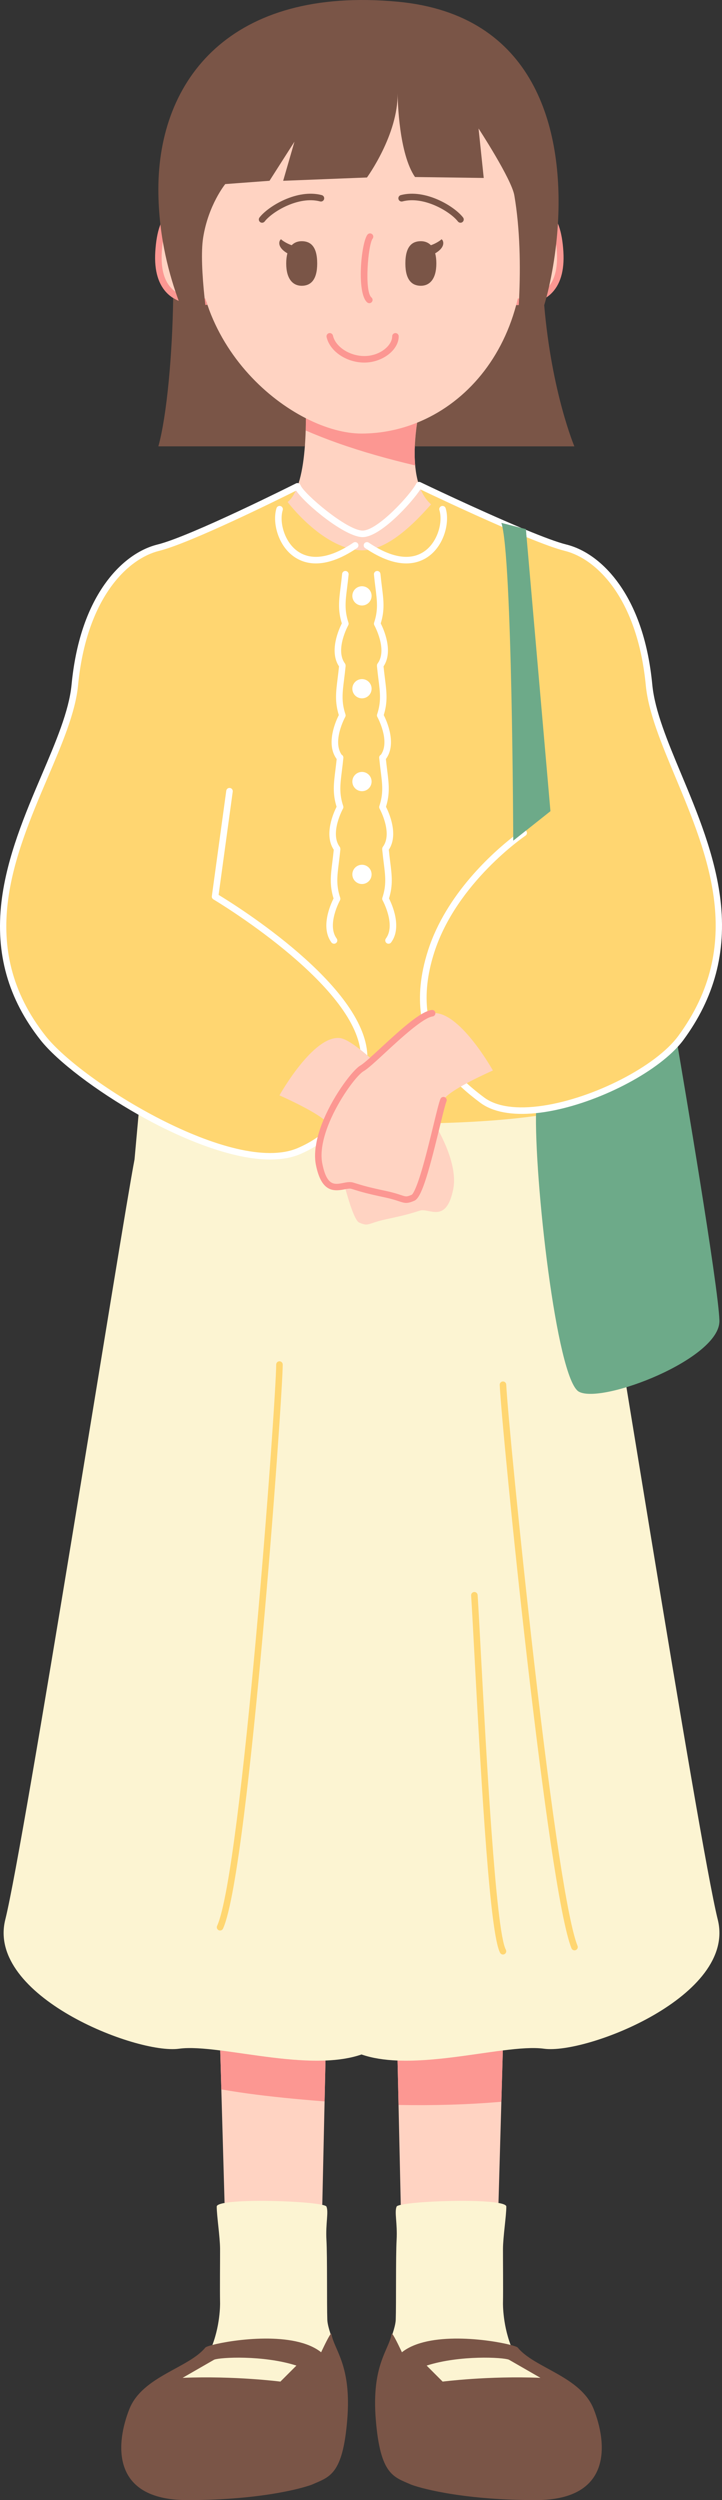 <?xml version="1.0" encoding="utf-8"?><!-- Generator: Adobe Illustrator 15.0.0, SVG Export Plug-In . SVG Version: 6.00 Build 0)  --><!DOCTYPE svg PUBLIC "-//W3C//DTD SVG 1.1//EN" "http://www.w3.org/Graphics/SVG/1.1/DTD/svg11.dtd"><svg xmlns="http://www.w3.org/2000/svg" xmlns:xlink="http://www.w3.org/1999/xlink" version="1.1" id="Layer_1" x="0px" y="0px" width="100%" height="100%" viewBox="0 0 553.126 1913.449" enable-background="new 0 0 553.126 1913.449" xml:space="preserve" preserveAspectRatio="none">
<rect x="0" y="0" width="553.126" height="1913.449" fill="#333333" stroke="none"/>
<g id="svg6" fill="#FCF4D2">
	<path d="M307.025,1687.478c-1.857,0.422-2.99,0.871-3.184,1.338c-1.793,4.327,0.713,12.623,0,25.608   c-0.711,12.985-0.248,49.055-0.66,60.957c-0.411,11.903-15.561,35.348-12.314,74.664c3.246,39.315,14.789,39.315,27.774,44.365   s31.019,12.984,86.927,12.984c55.907,0,50.857-41.84,41.479-65.284c-9.377-23.445-46.89-26.692-54.463-44.006   c-7.576-17.313-7.254-35.281-7.254-35.281c0.219-11.97-0.039-32.168,0-41.547c0.039-9.377,2.564-25.248,2.564-32.461   c0-1.191-2.253-2.105-6.006-2.785c-8.263-1.496-17.02-32.357-32.102-31.979C334.704,1654.432,313.294,1686.054,307.025,1687.478z"/>
	<path d="M385.218,1569.305c12.477-1.57,23.442-2.44,31.564-1.316c32.463,4.493,147.703-40.43,133.096-98.83   c-14.607-58.398-89.271-531.327-99.01-581.749l-5.682-62.893H276.999h-0.068H108.741l-5.681,62.893   c-9.738,50.422-84.402,523.351-99.01,581.749c-14.608,58.4,100.633,103.323,133.096,98.83c8.122-1.124,19.088-0.254,31.564,1.316   c16.181,2.037,26.419,25.513,36.576,26.747c13.848,1.683,30.966-18.486,44.076-19.018c9.936-0.403,19.319-1.768,27.602-4.646   c8.282,2.879,17.665,4.243,27.602,4.646c13.482,0.547,21.992,25.278,36.221,23.518   C354.219,1598.89,373.402,1570.792,385.218,1569.305z"/>
	<path d="M172.041,1686.031c-3.753,0.68-6.006,1.594-6.006,2.785c0,7.213,2.525,23.084,2.564,32.461   c0.039,9.379-0.219,29.577,0,41.547c0,0,0.322,17.969-7.253,35.281c-7.574,17.313-45.086,20.561-54.464,44.006   c-9.378,23.444-14.428,65.284,41.479,65.284c55.908,0,73.942-7.935,86.927-12.984c12.985-5.05,24.528-5.05,27.774-44.365   c3.246-39.316-11.903-62.761-12.314-74.664c-0.412-11.902,0.05-47.972-0.661-60.957c-0.712-12.985,1.793-21.281,0-25.608   c-0.193-0.467-1.325-0.916-3.183-1.338c-6.918-1.571-18.952-30.679-35.617-30.926   C197.748,1656.351,179.449,1684.69,172.041,1686.031z"/>
</g>
<g id="svg5" fill="#FFD671">
	<path d="M497.246,524.345c-6.491-67.515-38.143-98.785-64.015-105.181s-112.192-47.853-112.192-47.853   c-3.724,7.52-29.822,37.271-43.244,37.271c-13.421,0-47.175-29.059-49.894-36.385c0,0-80.708,40.57-106.58,46.966   c-25.872,6.396-57.522,37.666-64.015,105.181c-6.492,67.516-102.452,170.926-24.347,270.06   c28.134,35.709,145.485,108.208,196.1,86.567c13.458-5.754,23.284-13.651,30.458-22.145c94.224,4.238,198.289-3.57,205.665-24.865   c0.001-0.004,0.002-0.008,0.004-0.011c22.229-9.813,42.275-22.934,53.503-35.929c1.044-1.209,2.02-2.415,2.905-3.618   C596.438,692.787,503.74,591.861,497.246,524.345z"/>
	<path d="M408.996,1270.321c-10.908-94.949-20.361-193.234-21.168-210.631c-0.064-1.379-1.244-2.442-2.613-2.381   c-1.379,0.063-2.445,1.233-2.381,2.613c1.681,36.251,36.759,386.201,54.977,431.209c0.395,0.972,1.33,1.563,2.318,1.563   c0.313,0,0.631-0.06,0.938-0.184c1.279-0.519,1.897-1.976,1.379-3.256C434.974,1470.796,423.094,1393.043,408.996,1270.321z"/>
	<path d="M368.437,1265.921c-1.052-19.726-1.882-35.306-2.518-45.147c-0.088-1.378-1.276-2.411-2.655-2.334   c-1.378,0.089-2.423,1.278-2.333,2.656c0.633,9.813,1.462,25.382,2.513,45.092c5.748,107.862,12.004,214.347,19.692,228.401   c0.455,0.83,1.313,1.3,2.196,1.3c0.405,0,0.817-0.099,1.197-0.307c1.212-0.663,1.656-2.182,0.993-3.394   C379.737,1477.957,372.386,1340.024,368.437,1265.921z"/>
	<path d="M214.104,1041.859c-0.003,0-0.005,0-0.008,0c-1.377,0-2.496,1.114-2.5,2.492   c-0.087,28.056-26.348,388.106-45.273,429.624c-0.573,1.257-0.019,2.739,1.238,3.312c0.336,0.153,0.689,0.227,1.036,0.227   c0.949,0,1.857-0.544,2.276-1.464c10.413-22.846,22.155-133.405,30.171-222.131c8.915-98.667,15.51-196.282,15.552-209.552   C216.601,1042.986,215.485,1041.863,214.104,1041.859z"/>
</g>
<g id="svg4" fill="#FFD3C2">
	<path d="M304.566,1577.035l2.459,110.443c12.539-2.848,58.338-4.439,74.863-1.447l3.33-116.726   C360.884,1572.369,330.779,1578.097,304.566,1577.035z"/>
	<path d="M168.71,1569.305l3.33,116.726c16.527-2.992,62.324-1.4,74.863,1.447l2.459-110.443   C223.15,1578.097,193.044,1572.369,168.71,1569.305z"/>
	<path d="M429.121,192.882c-1.944-32.494-14.686-34.926-29.43-33.053c-0.09-0.828-0.172-1.665-0.271-2.483   c-8.293-68.942-46.377-105.19-123.883-104.827c-77.801,0.365-115.666,35.803-123.141,104.994c-0.088,0.82-0.161,1.658-0.242,2.486   c-15.276-2.158-28.698-0.539-30.698,32.883c-2.102,35.121,20.775,38.84,36.628,37.989c0.267,0.825,0.521,1.659,0.802,2.477   c14.099,40.978,25.206,76.438,55.65,91.954c0,0,3.25,2.25,3.25,2.25c-0.016,6.772,16.326,6.487,15.811,13.485   c-1.387,18.827-5.019,36.593-13.253,43.181c0,0,26.056,34.688,54.944,36.9c17.504,1.341,36.508-14.037,54.943-35.096   c-10.727-9.48-13.16-27.256-12.442-44.471c0.261-6.234,13.153-6.584,13.997-12.25c0.002,0,0.499-0.749,0.5-0.75   c35.113-14.165,55.674-44.772,67.5-89c0.221-0.827,2.043,2.838,2.25,2c4.349,0.011,3.039-10.999,7.459-12.346   C420.818,225.757,430.523,216.301,429.121,192.882z"/>
	<path d="M347.192,910.3c2.894-14.18-4.275-32.846-12.862-47.891c2.424-9.962,4.372-17.996,5.4-20.393   c3.246-7.574,37.871-22.724,37.871-22.724s-25.97-46.53-46.528-43.825c-9.909,1.305-32.494,23.904-45.685,35.701   c-9.646-8.476-19.202-15.92-24.763-16.65c-20.559-2.705-46.529,43.824-46.529,43.824s27.663,12.105,35.846,20.085   c-4.676,11.311-7.417,23.117-5.437,32.823c4.109,20.135,12.586,17.8,19.508,16.459c3.899,14.306,8,26.64,11.22,28.02   c7.574,3.246,5.951,0.541,21.162-2.705c15.21-3.246,18.334-4.328,25.367-6.492S341.782,936.812,347.192,910.3z"/>
</g>
<g id="svg3" fill="#6DAA89">
	<path d="M518.688,798.023c-20.267,23.457-69.256,47.341-107.982,51.402c-1.622,51.494,15.588,206.229,32.8,215.714   c17.646,9.724,108.522-25.284,107.64-54.456C550.335,983.912,523.158,824.146,518.688,798.023z"/>
	<path d="M384.066,400.211c8.414,24.235,9.133,243.238,9.133,243.238l28.498-22.606l-18.815-215.875L384.066,400.211   z"/>
</g>
<g id="svg2" fill="#FC9792">
	<path d="M304.566,1577.035l0.757,34.003c26.295,0.485,52.632-0.208,78.775-2.455l0,0l1.12-39.277   C360.884,1572.369,330.779,1578.097,304.566,1577.035z"/>
	<path d="M176.122,1600.223c18.147,2.94,36.449,4.938,54.753,6.602c5.918,0.538,11.849,1.033,17.791,1.483   l0.697-31.273c-26.213,1.063-56.318-4.666-80.652-7.729l0.851,29.817C171.747,1599.503,173.935,1599.869,176.122,1600.223z"/>
	<path d="M157.292,228.424c-7.55,0.333-18.194-0.469-25.215-7.049c-6.171-5.782-8.904-15.318-8.125-28.344   c0.866-14.478,3.92-23.604,9.337-27.903c4.809-3.816,11.4-3.664,18.622-2.635c0.144-1.682,0.308-3.338,0.485-4.98   c-8.076-1.127-15.982-1.249-22.216,3.698c-6.594,5.233-10.264,15.544-11.22,31.521c-0.872,14.579,2.39,25.442,9.697,32.291   c7.406,6.94,17.753,8.469,25.849,8.469c1.559,0,3.024-0.06,4.379-0.145C158.328,231.724,157.797,230.082,157.292,228.424z"/>
	<path d="M399.961,162.316c6.713-0.857,12.807-0.774,17.326,2.813c5.417,4.299,8.472,13.426,9.337,27.903   c0.78,13.024-1.953,22.562-8.124,28.344c-6.022,5.644-14.707,7.036-21.821,7.108c-0.393,1.682-0.802,3.354-1.242,5.001   c0.213,0.002,0.418,0.008,0.633,0.008c8.096,0,18.444-1.529,25.85-8.469c7.307-6.849,10.569-17.712,9.697-32.291   c-0.957-15.978-4.627-26.288-11.221-31.521c-5.914-4.694-13.334-4.827-20.976-3.865   C399.618,158.984,399.798,160.641,399.961,162.316z"/>
	<path d="M258.401,338.998c19.526,6.934,39.509,12.46,59.668,17.229c0.001,0,0.001,0,0.001,0   c-0.973-10.891-0.006-22.602,1.501-32.735c-13.521,5.454-27.958,8.329-42.692,8.329c-12.697,0-27.565-4.063-42.546-11.698   c-0.003,1.511-0.017,3.04-0.04,4.581c0,0.042-0.001,0.084-0.002,0.127c-0.023,1.517-0.058,3.045-0.104,4.581   c0,0.023,0,0.046-0.001,0.069C242.147,332.919,250.219,336.093,258.401,338.998z"/>
	<path d="M282.933,232.048c0.71,0,1.416-0.301,1.91-0.886c0.892-1.054,0.76-2.631-0.294-3.522   c-5.515-4.667-2.601-40.313,0.927-45.016c0.828-1.104,0.604-2.672-0.5-3.5c-1.105-0.828-2.672-0.606-3.5,0.5   c-4.83,6.438-8.42,44.841-0.156,51.832C281.79,231.854,282.363,232.048,282.933,232.048z"/>
	<path d="M279.137,277.495c13.772,0,26.315-9.572,26.315-20.083c0-1.381-1.119-2.5-2.5-2.5s-2.5,1.119-2.5,2.5   c0,6.975-9.311,15.083-21.315,15.083c-11.298,0-22.093-7.016-24.064-15.64c-0.308-1.347-1.649-2.193-2.994-1.881   c-1.346,0.308-2.188,1.648-1.88,2.994C252.702,268.917,265.413,277.495,279.137,277.495z"/>
	<path d="M341.171,839.977c-0.141-0.1-0.292-0.187-0.457-0.258c-1.266-0.544-2.738,0.044-3.283,1.313   c-1.098,2.561-2.921,10.058-5.445,20.434c-2.532,10.411-5.685,23.368-8.796,33.894c-4.92,16.645-7.321,18.784-7.71,19.024   c-3.975,1.702-4.383,1.566-8.291,0.263c-2.291-0.764-5.754-1.919-11.364-3.117c-13.97-2.98-17.609-4.105-23.64-5.969l-1.515-0.468   c-2.458-0.755-5.165-0.224-7.783,0.292c-6.679,1.314-12.445,2.448-15.931-14.633c-5.185-25.405,23.77-66.406,31.598-70.916   c3.223-1.855,9.084-7.27,16.506-14.124c11.555-10.673,29.017-26.801,36.339-27.765c1.288-0.169,2.204-1.293,2.159-2.564   c-0.002-0.08,0.004-0.159-0.007-0.24c-0.181-1.369-1.429-2.331-2.805-2.152c-8.241,1.085-21.978,13.253-39.079,29.049   c-2.883,2.662-5.695,5.26-8.179,7.475c-3.22,2.871-5.885,5.1-7.43,5.99c-5.438,3.133-19.607,21.257-28.062,41.227   c-2.387,5.637-4.302,11.418-5.453,17.053c-1.289,6.314-1.614,12.444-0.487,17.969c4.133,20.251,13.035,20.265,21.795,18.538   c0.279-0.055,0.555-0.109,0.829-0.161c1.788-0.344,3.429-0.596,4.519-0.257l1.51,0.466c6.164,1.904,9.884,3.054,24.072,6.082   c5.338,1.14,8.51,2.197,10.826,2.97c2.314,0.772,3.906,1.254,5.596,1.254c1.703,0,3.505-0.489,6.247-1.664   c5.253-2.253,10.272-19.043,18.666-53.347c0.24-0.982,0.482-1.974,0.729-2.984c0.256-1.051,0.507-2.083,0.754-3.096   c1.954-8.016,3.601-14.617,4.429-16.55C342.5,841.898,342.116,840.643,341.171,839.977z"/>
</g>
<g id="svg1" fill="#7A5547">
	<path d="M307.91,1800.311c0,0-5.404-11.655-7.248-13.88c-0.326-0.393-0.543-0.498-0.597-0.187   c-2.181,12.536-15.611,23.927-12.142,65.932c3.467,42.005,13.584,43.448,26.569,49.219c3.91,1.738,36.244,12.054,95.976,12.054   s54.336-44.701,44.317-69.75c-10.021-25.05-45.296-31.215-58.19-47.015c-0.364-0.446-2.306-1.165-5.395-1.972   C375.215,1790.539,328.314,1783.989,307.91,1800.311z M389.878,1805.992l24.166,13.888c-40.218-1.624-74.935,2.885-74.935,2.885   l-12.265-12.263C352.294,1802.318,385.73,1804.188,389.878,1805.992z"/>
	<path d="M234.291,324.83c0.001-0.043,0.001-0.085,0.002-0.127c0.023-1.541,0.037-3.07,0.04-4.581   c-30.444-15.516-61.348-45.796-75.446-86.773c-0.499,0.031-1.029,0.054-1.558,0.077c-0.194-1.662-0.382-3.324-0.56-4.983   c-1.944-18.123-2.814-35.855-1.152-46.434c3.967-25.248,16.952-41.119,16.952-41.119l33.905-2.524l19.117-29.938l-8.656,29.938   l64.203-2.524c0,0,23.971-32.809,23.455-64.583c0.098,6.969,1.19,46.496,13.336,64.222l52.66,0.722l-3.968-37.873   c0,0,25.267,38.643,27.413,51.219c4.438,25.998,4.77,54.534,3.658,78.915c-0.077,1.692-0.161,3.364-0.252,5.015   c-0.462,0.01-0.921,0.017-1.371,0.017c-0.215,0-0.42-0.006-0.633-0.008c-11.826,44.228-40.753,75.841-75.866,90.006   c-0.846,5.686-1.505,11.87-1.764,18.125h122.216c0,0-17.373-41.093-23.104-108.032c0.59-1.948,1.152-3.931,1.688-5.938   c0.345-1.292,0.682-2.591,1.001-3.904c0.382-1.57,0.753-3.182,1.118-4.811c2.194-9.789,4.064-20.617,5.351-32.069   c0.575-5.13,1.031-10.383,1.348-15.723C431.708,99.001,410.222,11.125,304.618,1.3C177.067-10.563,121.322,60.455,121.322,144.857   c0,9.325,0.562,18.336,1.557,26.992c0.513,4.457,1.144,8.818,1.871,13.08c2.377,13.936,5.808,26.789,9.705,38.354   c0.811,2.403,1.639,4.756,2.484,7.046c-1.463-0.622-2.893-1.358-4.266-2.225c-0.592,43.005-4.844,90.119-11.351,113.512h112.231   c0.309-4.048,0.512-8.149,0.633-12.205C234.233,327.875,234.267,326.346,234.291,324.83z"/>
	<path d="M245.232,154.162c1.336,0.357,2.704-0.44,3.058-1.774c0.354-1.335-0.441-2.704-1.775-3.058   c-18.785-4.986-41.043,8.493-47.706,17.118c-0.844,1.092-0.643,2.662,0.449,3.507c0.456,0.352,0.993,0.521,1.527,0.521   c0.748,0,1.488-0.334,1.98-0.972C208.557,162.009,228.793,149.795,245.232,154.162z"/>
	<path d="M243.01,201.662c0-13.322-5.314-17.064-11.87-17.064c-2.936,0-5.618,0.943-7.689,3.088   c-3.863-1.314-7.535-3.801-7.934-4.428c-0.559-0.876-5.154,4.895,4.655,10.632c-0.579,2.157-0.902,4.729-0.902,7.772   c0,12.12,5.314,17.065,11.87,17.065S243.01,214.628,243.01,201.662z"/>
	<path d="M308.33,154.162c16.439-4.359,36.676,7.848,42.469,15.343c0.492,0.638,1.231,0.972,1.979,0.972   c0.534,0,1.071-0.17,1.526-0.521c1.093-0.845,1.294-2.415,0.449-3.507c-6.662-8.623-28.92-22.104-47.705-17.118   c-1.335,0.354-2.13,1.723-1.775,3.058C305.626,153.721,306.993,154.519,308.33,154.162z"/>
	<path d="M338.045,183.257c-0.398,0.627-4.071,3.113-7.934,4.428c-2.072-2.145-4.754-3.088-7.689-3.088   c-6.556,0-11.87,3.742-11.87,17.064c0,12.967,5.314,17.065,11.87,17.065s11.87-4.945,11.87-17.065c0-3.044-0.323-5.615-0.902-7.771   C343.2,188.152,338.605,182.381,338.045,183.257z"/>
	<path d="M162.729,1794.712c-3.089,0.807-5.031,1.525-5.396,1.972c-12.894,15.8-48.17,21.965-58.189,47.015   c-10.02,25.049-15.414,69.75,44.317,69.75c59.732,0,92.066-10.315,95.976-12.054c12.985-5.771,23.102-7.214,26.57-49.219   c3.469-42.005-9.962-53.396-12.142-65.932c-0.054-0.312-0.271-0.206-0.597,0.187c-1.844,2.225-7.248,13.88-7.248,13.88   C225.615,1783.989,178.713,1790.539,162.729,1794.712z M227.083,1810.501l-12.264,12.263c0,0-34.717-4.509-74.934-2.885   l24.166-13.888C168.199,1804.188,201.634,1802.318,227.083,1810.501z"/>
</g>
<g id="svg0" fill="#FFFFFF">
	<path d="M207.043,887.446c8.312-0.001,16.134-1.24,22.999-4.175c4.333-1.854,8.29-3.928,11.91-6.164   c0.338-2.271,0.821-4.576,1.419-6.897c-4.649,3.253-9.739,6.088-15.295,8.464c-49.258,21.062-165.355-50.534-193.153-85.815   c-53.682-68.135-24.262-137.084,1.694-197.917c10.895-25.534,21.186-49.652,23.177-70.356   c6.373-66.259,37.45-96.893,62.127-102.993c23.796-5.882,91.755-39.497,104.97-46.092c7.242,10.704,37.565,35.584,50.903,35.584   c13.707,0,37.643-26.368,44.234-36.526c7.922,3.782,36.041,17.114,62.86,28.755c-0.267-1.241-0.54-2.285-0.823-3.101l15.556,3.933   c-34.04-14.247-76.893-34.793-77.501-35.086c-0.59-0.282-1.232-0.308-1.812-0.131c-0.636,0.195-1.193,0.634-1.511,1.275   c-3.864,7.804-29.299,35.881-41.004,35.881c-11.911,0-45.134-28.245-47.55-34.755c-0.247-0.666-0.767-1.196-1.428-1.456   c-0.021-0.008-0.043-0.01-0.065-0.018c-0.646-0.234-1.358-0.199-1.973,0.11c-0.805,0.404-80.75,40.517-106.057,46.772   C105.725,420.445,91.263,431.334,80,447.4c-13.693,19.53-22.165,45.338-25.182,76.706c-1.917,19.934-12.06,43.705-22.799,68.873   c-12.6,29.528-26.88,62.996-30.899,97.334c-4.644,39.674,5.128,74.229,29.876,105.639c12.859,16.321,42.997,39.086,75.154,57.259   c5.07,2.865,10.188,5.621,15.298,8.214C142.67,872.194,177.881,887.446,207.043,887.446z"/>
	<path d="M327.85,727.638c-5.96,18.675-7.192,34.777-5.278,48.711c1.734-1.044,3.35-1.87,4.84-2.451   c-1.526-12.891-0.239-27.69,5.202-44.74c17.134-53.684,69.435-89.225,69.96-89.577c1.147-0.769,1.455-2.321,0.686-3.468   c-0.096-0.143-0.203-0.273-0.32-0.389l-9.74,7.726c0,0-0.004-1.094-0.014-3.133C378.189,652.017,341.797,683.938,327.85,727.638z"/>
	<path d="M281.412,807.736c0.002-0.244,0-0.402-0.001-0.458c-2.393-53.118-100.268-114.11-113.94-122.377   l10.827-79.024c0.187-1.368-0.77-2.629-2.138-2.816c-1.374-0.186-2.629,0.77-2.816,2.137l-11.051,80.66   c-0.136,0.998,0.338,1.979,1.205,2.492c1.076,0.637,104.979,62.635,112.509,114.975   C277.767,804.703,279.576,806.183,281.412,807.736z"/>
	<path d="M403.419,411.14c12,4.9,22.53,8.8,29.211,10.451c24.678,6.101,55.756,36.734,62.127,102.993   c1.99,20.691,11.975,44.572,22.546,69.854c25.199,60.271,53.761,128.582,2.277,198.483   c-16.957,23.023-64.367,47.435-103.528,53.307c-19.969,2.994-35.556,0.844-45.076-6.22c-4.378-3.248-8.938-6.883-13.395-10.973   c-1.562,0.839-3.113,1.697-4.615,2.563c4.983,4.668,10.116,8.779,15.03,12.426c9.566,7.096,24.237,9.79,42.646,7.912   c2.011-0.205,4.052-0.449,6.149-0.764c37.324-5.597,82.049-27.75,102.432-50.012c1.612-1.76,3.09-3.521,4.382-5.274   c23.697-32.174,32.98-67.069,28.38-106.682c-3.984-34.305-17.842-67.451-30.07-96.695c-10.42-24.924-20.264-48.466-22.182-68.404   c-3.016-31.367-11.488-57.175-25.181-76.706c-11.264-16.065-25.726-26.955-40.722-30.662c-6.852-1.693-18.109-5.932-30.902-11.218   L403.419,411.14z"/>
	<path d="M224.554,425.569c4.16,3.084,9.89,5.647,17.448,5.647c8.226,0,18.616-3.037,31.497-11.745   c1.144-0.773,1.444-2.328,0.671-3.472c-0.773-1.144-2.327-1.444-3.472-0.671c-17.645,11.93-32.571,14.083-43.166,6.224   c-9.855-7.309-13.673-22.26-10.937-31.106c0.408-1.319-0.331-2.72-1.649-3.128c-1.318-0.409-2.719,0.331-3.127,1.648   C208.52,399.635,212.85,416.887,224.554,425.569z"/>
	<path d="M279.728,419.471c12.883,8.709,23.271,11.745,31.498,11.745c7.557,0,13.289-2.563,17.447-5.647   c11.705-8.682,16.035-25.934,12.734-36.603c-0.407-1.317-1.807-2.058-3.127-1.648c-1.318,0.408-2.057,1.809-1.648,3.128   c2.736,8.847-1.082,23.798-10.938,31.106c-10.595,7.857-25.521,5.706-43.166-6.224c-1.143-0.773-2.697-0.473-3.471,0.671   S278.585,418.698,279.728,419.471z"/>
	<path d="M259.59,660.292c0.371-2.963,0.792-6.322,1.154-10.061c0.021-0.21,0.006-0.414-0.024-0.614   c0.001-0.52-0.151-1.043-0.484-1.491c-7.756-10.454,2.41-29.029,2.513-29.214c0.342-0.613,0.411-1.342,0.188-2.008   c-3.192-9.579-2.335-16.422-1.038-26.779c0.372-2.964,0.792-6.323,1.154-10.063c0.102-1.049-0.461-2.004-1.343-2.459   c-7.282-10.516,2.649-28.678,2.751-28.86c0.342-0.613,0.411-1.342,0.188-2.008c-3.192-9.579-2.335-16.422-1.037-26.781   c0.371-2.963,0.792-6.322,1.154-10.061c0.021-0.21,0.006-0.414-0.024-0.614c0.001-0.52-0.151-1.043-0.484-1.491   c-7.756-10.454,2.41-29.03,2.512-29.215c0.342-0.613,0.411-1.342,0.188-2.008c-3.192-9.579-2.335-16.422-1.037-26.78   c0.371-2.963,0.792-6.322,1.154-10.062c0.133-1.375-0.873-2.597-2.248-2.729c-1.379-0.13-2.596,0.873-2.729,2.247   c-0.355,3.67-0.771,6.992-1.139,9.923c-1.29,10.296-2.233,17.827,0.925,27.957c-2.18,4.292-9.903,21.296-2.157,32.896   c-0.341,3.426-0.73,6.55-1.077,9.315c-1.29,10.296-2.233,17.827,0.925,27.958c-2.227,4.385-10.251,22.04-1.643,33.646   c0.001,0.001,0.002,0.003,0.004,0.004c-0.322,3.128-0.678,6.003-0.999,8.563c-1.29,10.295-2.233,17.826,0.925,27.957   c-2.18,4.292-9.903,21.295-2.158,32.896c-0.341,3.426-0.73,6.55-1.077,9.315c-1.29,10.296-2.233,17.827,0.925,27.958   c-2.227,4.385-10.251,22.04-1.643,33.646c0.49,0.661,1.245,1.011,2.01,1.011c0.518,0,1.04-0.16,1.487-0.492   c1.109-0.822,1.341-2.389,0.519-3.497c-7.756-10.456,2.41-29.03,2.512-29.215c0.342-0.614,0.411-1.342,0.188-2.008   C257.435,677.494,258.292,670.651,259.59,660.292z"/>
	<path d="M295.625,580.936c8.608-11.605,0.585-29.261-1.643-33.646c3.158-10.131,2.214-17.662,0.925-27.958   c-0.347-2.766-0.735-5.891-1.076-9.316c7.744-11.601,0.021-28.604-2.158-32.896c3.158-10.13,2.215-17.661,0.925-27.956   c-0.367-2.932-0.784-6.254-1.139-9.924c-0.133-1.374-1.36-2.377-2.729-2.247c-1.374,0.133-2.381,1.354-2.247,2.729   c0.362,3.739,0.782,7.099,1.154,10.063c1.298,10.358,2.155,17.201-1.038,26.778c-0.222,0.667-0.153,1.396,0.189,2.009   c0.104,0.187,10.289,18.73,2.512,29.215c-0.334,0.449-0.485,0.974-0.484,1.493c-0.029,0.199-0.044,0.402-0.023,0.612   c0.361,3.738,0.783,7.098,1.154,10.061c1.297,10.359,2.154,17.202-1.037,26.781c-0.223,0.664-0.154,1.394,0.188,2.006   c0.102,0.185,10.033,18.347,2.752,28.862c-0.882,0.455-1.445,1.41-1.344,2.459c0.361,3.739,0.783,7.099,1.154,10.063   c1.297,10.357,2.154,17.2-1.037,26.779c-0.223,0.666-0.154,1.395,0.188,2.008c0.104,0.187,10.291,18.729,2.513,29.214   c-0.333,0.449-0.485,0.974-0.483,1.493c-0.03,0.199-0.045,0.402-0.024,0.611c0.362,3.74,0.782,7.101,1.153,10.064   c1.299,10.357,2.155,17.2-1.037,26.778c-0.221,0.664-0.152,1.394,0.188,2.006c0.104,0.187,10.27,18.761,2.514,29.217   c-0.822,1.108-0.59,2.675,0.519,3.497c0.448,0.332,0.97,0.492,1.487,0.492c0.765,0,1.52-0.35,2.01-1.011   c8.608-11.605,0.584-29.261-1.643-33.646c3.158-10.13,2.215-17.66,0.925-27.956c-0.347-2.766-0.735-5.892-1.076-9.318   c7.745-11.601,0.021-28.603-2.158-32.895c3.158-10.131,2.215-17.662,0.925-27.957c-0.32-2.56-0.677-5.435-0.999-8.563   C295.623,580.939,295.625,580.937,295.625,580.936z"/>
	<circle cx="277.306" cy="456.053" r="7.372"/>
	<circle cx="277.306" cy="527.108" r="7.372"/>
	<circle cx="277.306" cy="598.165" r="7.372"/>
	<circle cx="277.306" cy="669.222" r="7.372"/>
</g>
</svg>